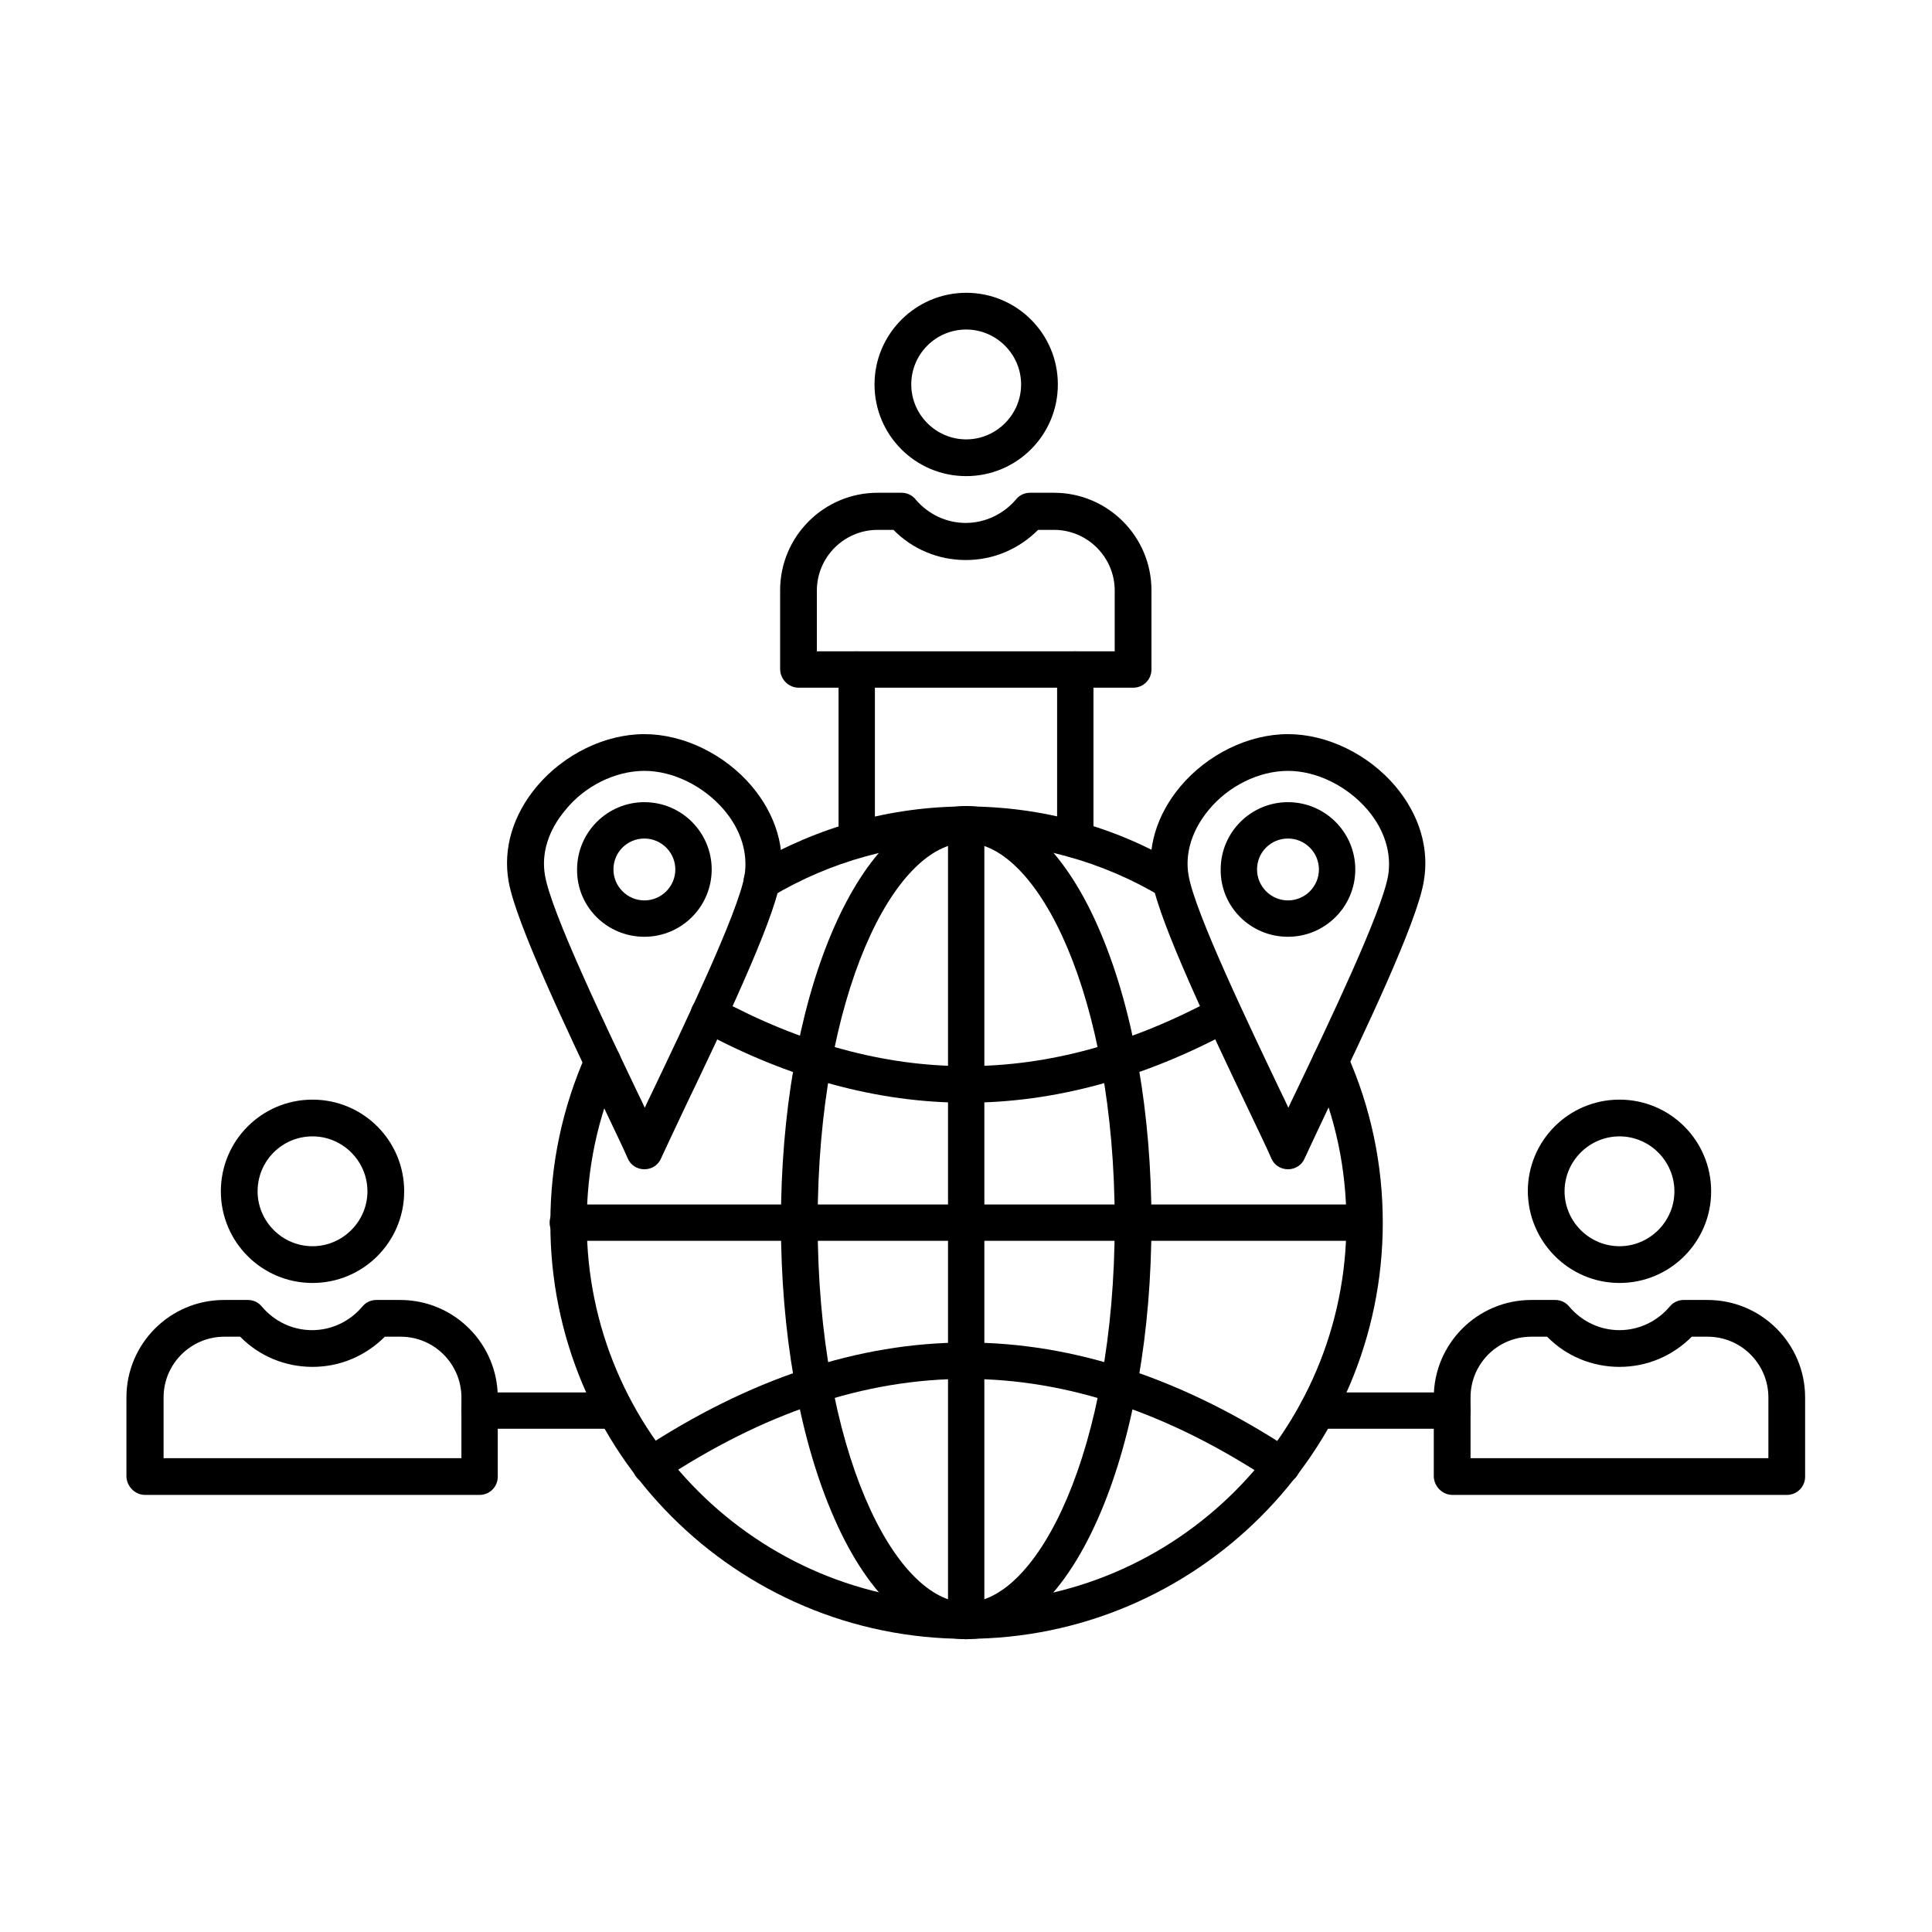 <?xml version="1.0" encoding="UTF-8"?>
<!-- Uploaded to: ICON Repo, www.iconrepo.com, Generator: ICON Repo Mixer Tools -->
<svg fill="#000000" width="800px" height="800px" version="1.1" viewBox="144 144 512 512" xmlns="http://www.w3.org/2000/svg">
 <g fill-rule="evenodd">
  <path d="m400.05 367.35c18.965 0 39.363 40.488 39.363 100.66s-20.398 100.66-39.363 100.66c-18.965 0-39.363-40.488-39.363-100.66 0-60.273 20.297-100.66 39.363-100.66zm0 211.05c13.941 0 26.547-11.992 35.773-33.93 8.609-20.5 13.324-47.664 13.324-76.469 0-28.805-4.715-55.969-13.324-76.469-9.121-21.832-21.832-33.93-35.773-33.93-13.941 0-26.547 11.992-35.773 33.93-8.609 20.5-13.324 47.664-13.324 76.469 0 28.805 4.715 55.969 13.324 76.469 9.121 21.836 21.832 33.93 35.773 33.93z"/>
  <path d="m400.05 578.41c2.664 0 4.816-2.152 4.816-4.816v-211.06c0-2.664-2.152-4.816-4.816-4.816-2.664 0-4.816 2.152-4.816 4.816v211.06c-0.105 2.664 2.047 4.816 4.816 4.816z"/>
  <path d="m294.47 472.83h211.06c2.664 0 4.816-2.152 4.816-4.816 0-2.664-2.152-4.816-4.816-4.816h-211.06c-2.664 0-4.816 2.152-4.816 4.816 0 2.664 2.152 4.816 4.816 4.816z"/>
  <path d="m400.05 436.23c23.371 0 47.051-6.457 70.523-19.168 2.359-1.332 3.281-4.203 1.949-6.559-1.332-2.359-4.203-3.281-6.559-1.949-44.383 23.984-87.438 23.984-131.82 0-2.359-1.23-5.332-0.41-6.559 1.949-1.23 2.359-0.41 5.332 1.949 6.559 23.363 12.711 47.145 19.168 70.516 19.168z"/>
  <path d="m316.41 537.3c0.922 0 1.844-0.309 2.664-0.82 54.43-36.082 107.43-36.082 161.86 0 2.254 1.539 5.227 0.82 6.766-1.332 1.539-2.254 0.82-5.227-1.332-6.766-28.703-18.965-57.711-28.598-86.309-28.598-28.598 0-57.609 9.637-86.309 28.598-2.254 1.434-2.871 4.512-1.332 6.766 0.922 1.332 2.457 2.152 3.996 2.152z"/>
  <path d="m400.05 231.33c7.996 0 14.555 6.559 14.555 14.555 0 7.996-6.559 14.555-14.555 14.555-7.996 0-14.555-6.559-14.555-14.555-0.004-7.996 6.457-14.555 14.555-14.555zm0 38.848c13.43 0 24.293-10.867 24.293-24.293 0-13.43-10.867-24.293-24.293-24.293-13.324 0-24.293 10.867-24.293 24.293 0 13.43 10.863 24.293 24.293 24.293z"/>
  <path d="m439.41 316.61h-78.93v-16.094c0-8.918 7.277-16.094 16.094-16.094h4.203c5.023 5.125 11.891 7.996 19.168 7.996 7.277 0 14.043-2.871 19.168-7.996h4.203c8.918 0 16.094 7.277 16.094 16.094zm-83.746 9.637h88.668c2.664 0 4.816-2.152 4.816-4.816v-21.012c0-14.25-11.582-25.832-25.832-25.832h-6.356c-1.434 0-2.769 0.613-3.691 1.742-3.281 3.894-8.199 6.254-13.324 6.254s-9.941-2.254-13.324-6.254c-0.922-1.129-2.254-1.742-3.691-1.742h-6.356c-14.25 0-25.832 11.582-25.832 25.832v21.012c0.105 2.664 2.258 4.816 4.922 4.816z"/>
  <path d="m612.64 530.43h-78.93v-16.094c0-8.918 7.176-16.094 16.094-16.094h4.203c5.023 5.125 11.891 7.996 19.168 7.996 7.277 0 14.043-2.871 19.168-7.996h4.203c8.918 0 16.094 7.277 16.094 16.094zm-83.746 9.738h88.664c2.664 0 4.816-2.152 4.816-4.816v-21.012c0-14.25-11.582-25.832-25.832-25.832h-6.356c-1.434 0-2.769 0.613-3.691 1.742-3.281 3.894-8.098 6.254-13.324 6.254-5.125 0-9.941-2.254-13.324-6.254-0.922-1.129-2.254-1.742-3.691-1.742h-6.356c-14.25 0-25.832 11.582-25.832 25.832v21.012c0.109 2.562 2.262 4.816 4.926 4.816z"/>
  <path d="m226.82 445.15c7.996 0 14.555 6.559 14.555 14.555 0 7.996-6.559 14.555-14.555 14.555s-14.555-6.559-14.555-14.555c0-7.996 6.457-14.555 14.555-14.555zm0 38.848c13.43 0 24.293-10.867 24.293-24.293 0-13.43-10.867-24.293-24.293-24.293-13.43 0-24.293 10.867-24.293 24.293 0 13.43 10.867 24.293 24.293 24.293z"/>
  <path d="m266.28 530.43h-78.93v-16.094c0-8.918 7.277-16.094 16.094-16.094h4.203c5.023 5.125 11.891 7.996 19.168 7.996s14.043-2.871 19.168-7.996h4.203c8.918 0 16.094 7.277 16.094 16.094zm-83.848 9.738h88.664c2.664 0 4.816-2.152 4.816-4.816v-21.012c0-14.25-11.582-25.832-25.832-25.832h-6.356c-1.434 0-2.769 0.613-3.691 1.742-3.281 3.894-8.098 6.254-13.324 6.254-5.125 0-9.941-2.254-13.324-6.254-0.922-1.129-2.254-1.742-3.691-1.742h-6.356c-14.25 0-25.832 11.582-25.832 25.832v21.012c0.105 2.562 2.262 4.816 4.926 4.816z"/>
  <path d="m493.12 522.64h35.773c2.664 0 4.816-2.152 4.816-4.816s-2.152-4.816-4.816-4.816h-35.773c-2.664 0-4.816 2.152-4.816 4.816-0.105 2.562 2.148 4.816 4.816 4.816z"/>
  <path d="m271.1 522.64h35.773c2.664 0 4.816-2.152 4.816-4.816s-2.152-4.816-4.816-4.816l-35.773-0.004c-2.664 0-4.816 2.152-4.816 4.816 0 2.566 2.152 4.82 4.816 4.82z"/>
  <path d="m314.77 348.29c7.586 0 15.684 3.996 21.117 10.352 4.512 5.332 6.356 11.48 5.434 17.324-1.641 9.738-15.992 39.668-24.5 57.504-0.719 1.434-1.332 2.769-1.949 4.102-0.613-1.332-1.23-2.664-1.949-4.102-8.508-17.836-22.859-47.766-24.5-57.504-1.023-5.844 0.922-11.992 5.434-17.324 5.129-6.356 13.227-10.352 20.914-10.352zm0 105.58c1.949 0 3.691-1.129 4.406-2.871 1.332-2.871 3.586-7.688 6.254-13.324 9.328-19.477 23.473-48.996 25.32-60.066 1.539-8.711-1.129-17.629-7.484-25.215-7.176-8.508-18.145-13.84-28.496-13.84-10.457 0-21.32 5.332-28.496 13.84-6.356 7.586-9.02 16.504-7.484 25.215 1.949 11.07 15.992 40.488 25.32 60.066 2.664 5.637 5.023 10.457 6.254 13.324 0.715 1.746 2.461 2.871 4.406 2.871z"/>
  <path d="m314.77 366.22c4.512 0 8.199 3.691 8.199 8.199 0 4.512-3.691 8.199-8.199 8.199-4.512 0-8.199-3.691-8.199-8.199 0-4.609 3.688-8.199 8.199-8.199zm0 26.035c9.84 0 17.836-7.996 17.836-17.836s-7.996-17.836-17.836-17.836-17.836 7.996-17.836 17.836c-0.102 9.844 7.894 17.836 17.836 17.836z"/>
  <path d="m485.33 348.29c7.586 0 15.684 3.996 21.117 10.352 4.512 5.332 6.356 11.48 5.434 17.324-1.641 9.738-15.992 39.668-24.5 57.504-0.719 1.434-1.332 2.769-1.949 4.102-0.613-1.332-1.23-2.664-1.949-4.102-8.508-17.836-22.859-47.766-24.5-57.504-1.023-5.844 0.922-11.992 5.332-17.324 5.231-6.356 13.328-10.352 21.016-10.352zm0 105.58c1.949 0 3.691-1.129 4.406-2.871 1.332-2.871 3.586-7.688 6.254-13.324 9.328-19.477 23.473-48.996 25.32-60.066 1.539-8.711-1.129-17.629-7.484-25.215-7.176-8.508-18.145-13.84-28.496-13.84-10.457 0-21.32 5.332-28.496 13.84-6.356 7.586-9.02 16.504-7.484 25.215 1.949 11.07 15.992 40.488 25.32 60.066 2.664 5.637 5.023 10.457 6.254 13.324 0.719 1.746 2.461 2.871 4.406 2.871z"/>
  <path d="m485.33 366.22c4.512 0 8.199 3.691 8.199 8.199 0 4.512-3.691 8.199-8.199 8.199-4.512 0-8.199-3.691-8.199-8.199 0-4.609 3.691-8.199 8.199-8.199zm0 26.035c9.84 0 17.836-7.996 17.836-17.836s-7.996-17.836-17.836-17.836c-9.84 0-17.836 7.996-17.836 17.836-0.102 9.844 7.894 17.836 17.836 17.836z"/>
  <path d="m428.96 371.35c2.664 0 4.816-2.152 4.816-4.816v-45.102c0-2.664-2.152-4.816-4.816-4.816-2.664 0-4.816 2.152-4.816 4.816v45.102c-0.105 2.664 2.148 4.816 4.816 4.816zm-57.918 0c2.664 0 4.816-2.152 4.816-4.816v-45.102c0-2.664-2.152-4.816-4.816-4.816-2.664 0-4.816 2.152-4.816 4.816v45.102c0 2.664 2.152 4.816 4.816 4.816z"/>
  <path d="m454.07 382.32c1.641 0 3.281-0.82 4.203-2.359 1.332-2.254 0.613-5.332-1.641-6.664-17.016-10.25-36.594-15.582-56.582-15.582s-39.566 5.434-56.582 15.582c-2.359 1.332-3.074 4.406-1.641 6.664 1.332 2.254 4.406 3.074 6.664 1.641 15.582-9.328 33.418-14.25 51.559-14.25 18.246 0 36.082 4.922 51.664 14.25 0.715 0.516 1.535 0.719 2.356 0.719zm-54.02 195.99c60.887 0 110.4-49.508 110.4-110.29 0-15.477-3.176-30.547-9.43-44.59-1.129-2.461-3.996-3.586-6.356-2.461-2.461 1.129-3.586 3.996-2.461 6.356 5.742 12.812 8.609 26.547 8.609 40.695 0 55.453-45.102 100.66-100.66 100.66-55.453 0-100.66-45.102-100.66-100.66 0-14.145 2.871-27.883 8.609-40.695 1.129-2.461 0-5.332-2.461-6.356-2.461-1.129-5.332 0-6.356 2.461-6.254 14.145-9.43 29.109-9.43 44.59-0.203 60.785 49.305 110.29 110.2 110.29z"/>
  <path d="m573.18 445.15c7.996 0 14.555 6.559 14.555 14.555 0 7.996-6.559 14.555-14.555 14.555-7.996 0-14.555-6.559-14.555-14.555 0-7.996 6.559-14.555 14.555-14.555zm0 38.848c13.43 0 24.293-10.867 24.293-24.293 0-13.43-10.867-24.293-24.293-24.293-13.43 0-24.293 10.867-24.293 24.293 0.102 13.43 10.969 24.293 24.293 24.293z"/>
 </g>
</svg>